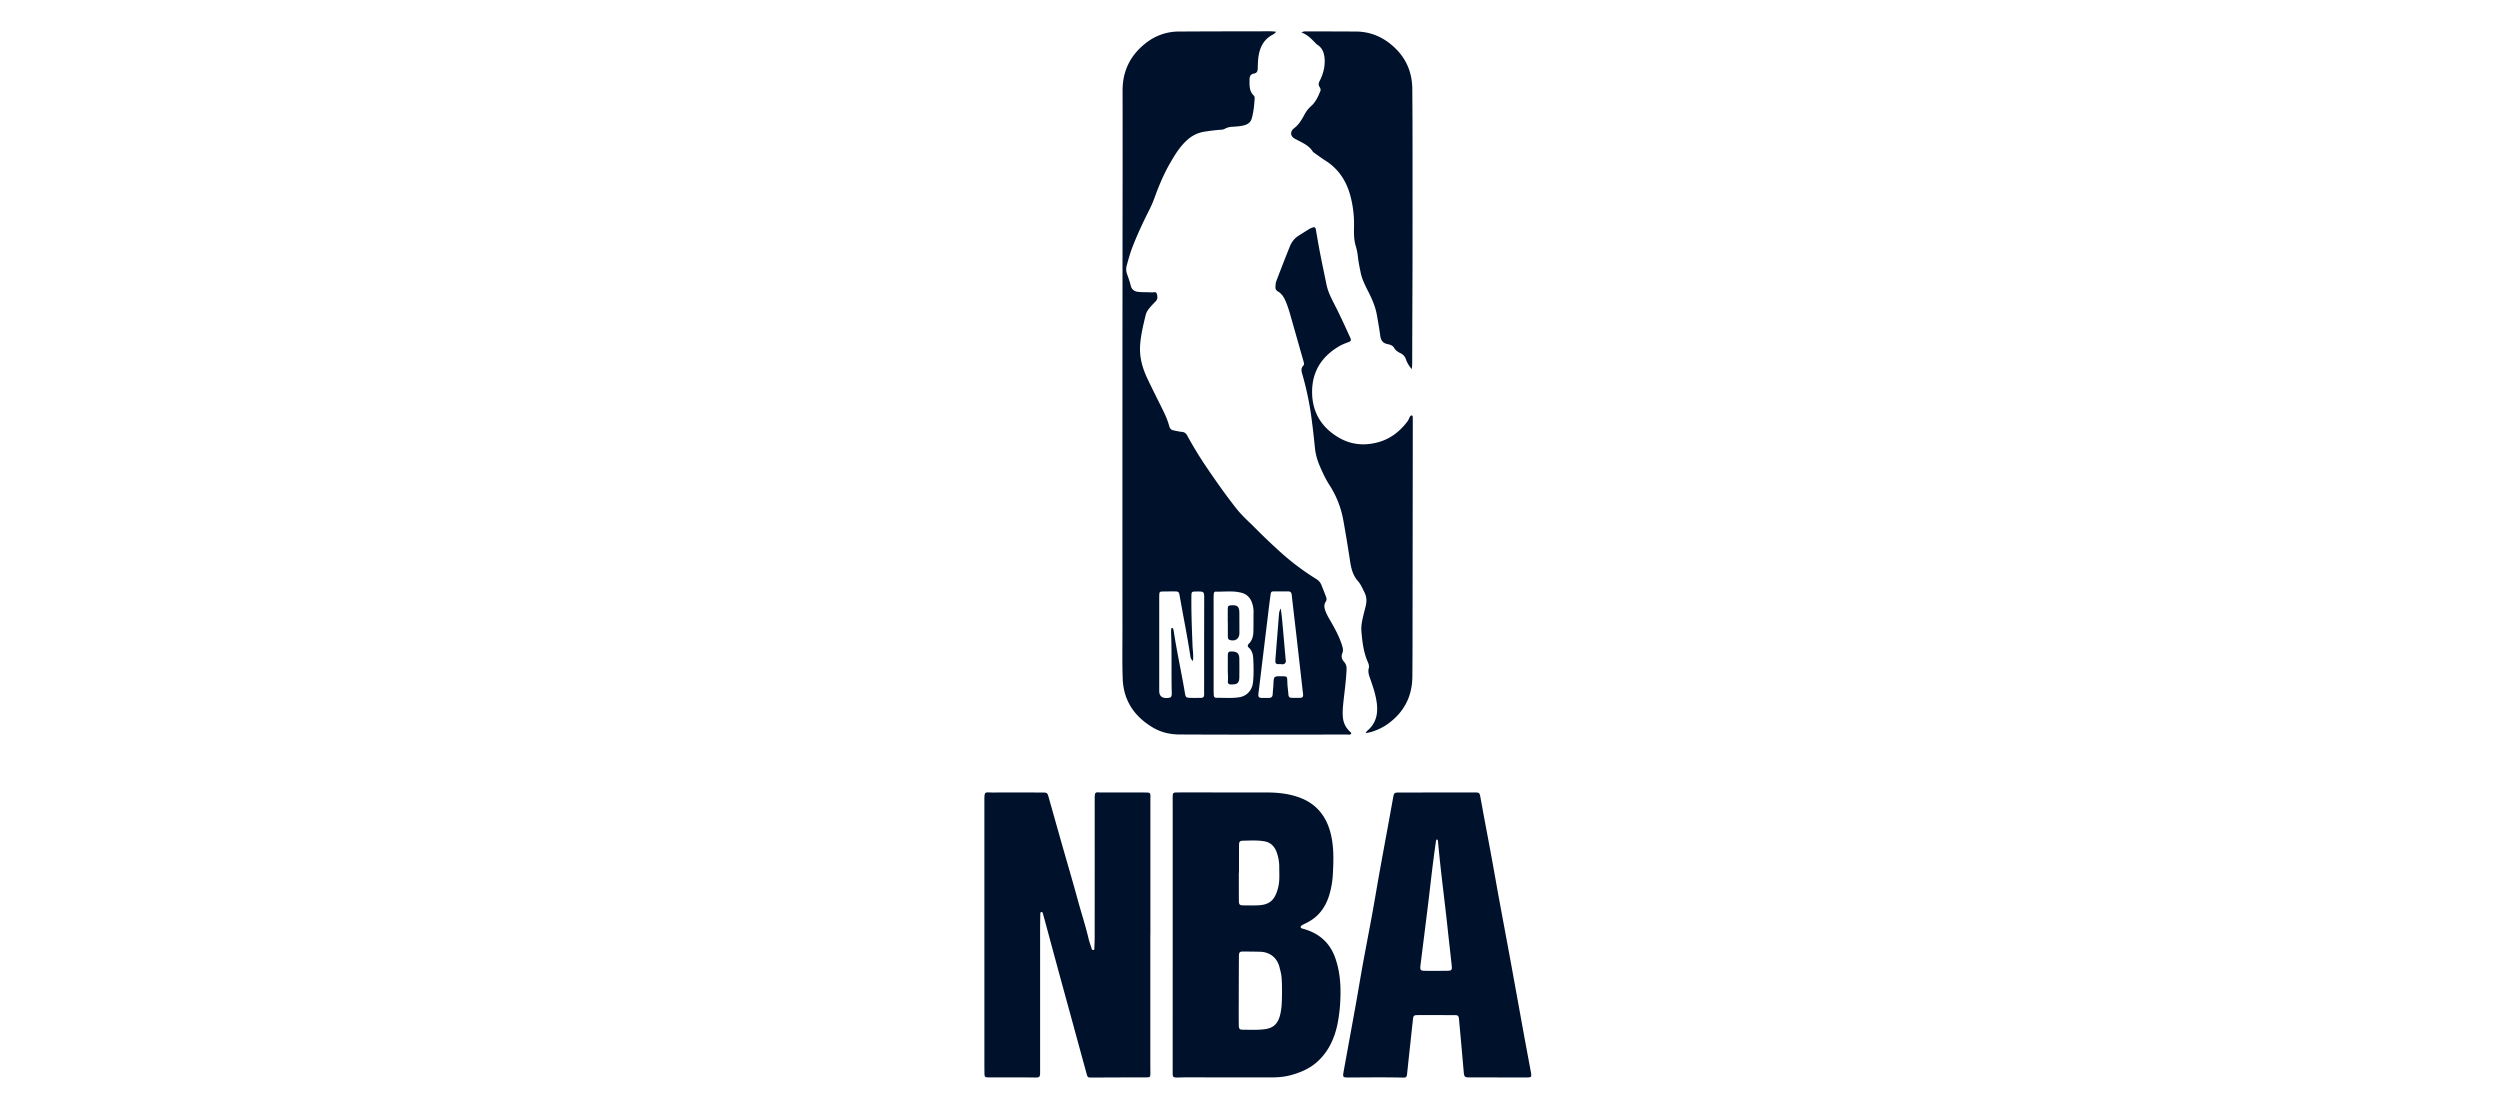 <svg xmlns="http://www.w3.org/2000/svg" fill="#00112C" viewBox="0 0 160 70"><g clip-path="url(#a)"><path d="M86.475 46.96c-.08.093-.189.05-.284.05q-3.657.007-7.313.007-1.683-.002-3.368-.01c-.608 0-1.191-.13-1.712-.437-1.186-.698-1.892-1.722-1.944-3.119-.038-1.02-.018-2.04-.018-3.061a22923 22923 0 0 1 .004-22.464c.002-4.042.013-8.084.005-12.125-.003-1.28.512-2.287 1.507-3.059a3.4 3.4 0 0 1 2.113-.724q2.61-.013 5.218-.014c.32 0 .64-.018.987.027-.084.126-.198.173-.296.231-.437.257-.677.646-.788 1.13-.076.327-.082.661-.091.994-.005.182-.062.293-.242.322-.213.036-.281.179-.282.368 0 .362-.036.735.256 1.024a.24.24 0 0 1 .071.193c-.026.433-.067.864-.185 1.284-.07.251-.252.38-.493.443-.246.064-.5.078-.751.095a1.04 1.04 0 0 0-.465.12.5.5 0 0 1-.23.065q-.559.04-1.113.131a2.1 2.1 0 0 0-1.05.503c-.482.418-.805.953-1.12 1.495-.422.728-.74 1.502-1.024 2.29a7 7 0 0 1-.343.773c-.39.777-.758 1.564-1.068 2.375-.14.367-.242.75-.347 1.128a.9.9 0 0 0 .02.538c.088.247.176.494.24.75.061.244.222.369.474.397.293.032.586.014.879.034.11.007.263-.077.314.091.05.166.066.344-.075.483-.151.15-.295.303-.427.47a1.05 1.05 0 0 0-.21.399c-.163.686-.339 1.371-.362 2.083-.023.716.18 1.378.482 2.014.329.693.678 1.376 1.016 2.065.152.309.284.626.373.959.041.155.131.243.288.27.17.029.337.078.507.09.172.013.274.09.354.238a25 25 0 0 0 1.348 2.192c.579.85 1.173 1.689 1.812 2.497.368.465.81.844 1.221 1.26q.695.699 1.422 1.362a16 16 0 0 0 2.429 1.853c.163.1.286.22.355.396.1.253.203.506.298.761.04.106.05.212-.023.318-.132.197-.087.402-.009.607.108.285.274.54.422.803.243.432.47.871.623 1.345.057.176.106.352.03.531-.092.215-.028.405.112.56.134.15.167.307.158.5-.031.686-.125 1.367-.2 2.05-.036.34-.068.682-.031 1.027.036.348.186.635.436.874.044.041.1.074.09.15zM76.345 42.3a.43.43 0 0 1-.163-.31c-.199-1.308-.464-2.604-.692-3.907-.033-.194-.083-.23-.285-.232q-.379-.001-.758.005c-.236.003-.248.017-.255.266q-.003.151-.002.303v5.79q0 .467.472.457c.286-.007.337-.056.33-.34-.032-1.282.009-2.566-.043-3.848q-.003-.105.006-.211c.003-.041.018-.08.071-.076.035.001.052.027.06.055a1 1 0 0 1 .028.118c.205 1.348.503 2.678.727 4.023.038.222.079.26.292.268.243.01.485.003.728.003.156 0 .208-.084.205-.233-.006-.313-.001-.626-.001-.94q-.001-2.56.004-5.122c.001-.518.01-.518-.508-.512-.296.003-.309.016-.312.305-.011 1.06.032 2.12.074 3.18.012.298.073.597.023.958m1.326-1.054v2.818q0 .213.01.424c.005.105.057.176.169.173.494-.01.991.042 1.483-.041.472-.08.8-.45.856-.933.05-.433.043-.868.028-1.3-.01-.339-.012-.694-.307-.95-.082-.072-.061-.163.016-.239.224-.221.287-.504.291-.803.007-.414.004-.828.01-1.242a1.7 1.7 0 0 0-.06-.45c-.098-.375-.31-.655-.698-.761-.546-.15-1.105-.063-1.659-.078-.08-.002-.125.058-.13.14a4 4 0 0 0-.01.242zm4.314-3.394v-.003q-.18.002-.363 0c-.26-.005-.279.001-.313.254-.068.49-.125.98-.185 1.472l-.544 4.479c-.016.13-.038.26-.045.39-.009.163.042.216.208.222.151.006.303 0 .455.001.158.002.244-.066.253-.232.01-.212.038-.422.047-.634.023-.525.02-.525.533-.52.341.003.35.006.357.362.005.273.05.542.07.814.009.119.056.198.177.202q.304.01.606 0c.11-.004.162-.074.159-.182-.003-.06-.014-.12-.02-.18q-.206-1.821-.413-3.642c-.099-.862-.203-1.724-.298-2.587-.017-.15-.08-.22-.23-.217q-.227.002-.454 0M73.62 59.846v8.217c0 .202.006.404.004.606-.003.275-.01.281-.296.284-.304.003-.607 0-.91 0l-2.519.01c-.286.002-.29.002-.367-.279q-.375-1.371-.749-2.742l-1.04-3.797-.822-3.039q-.086-.321-.175-.641c-.013-.046-.03-.103-.095-.096-.066.008-.07.068-.07.116q-.012.53-.014 1.06v8.852c0 .606.039.568-.55.561-.91-.01-1.82-.004-2.73-.006-.253 0-.277-.021-.282-.275q-.006-.424-.004-.849L63 51.275c0-.677.016-.55.559-.554 1.042-.005 2.083-.002 3.125 0 .344.002.346.006.443.352q.394 1.397.79 2.796c.35 1.233.715 2.461 1.052 3.697.231.846.504 1.68.707 2.535.046.196.118.386.18.578.018.056.034.127.11.123.086-.004.071-.083.073-.138.01-.232.02-.464.02-.697q.004-4.395.001-8.791c0-.568.043-.456.463-.456q1.365-.002 2.73 0 .107 0 .213.005c.11.006.162.07.162.178q-.001.09-.003.182v8.762zM75.053 59.834v-8l-.002-.818c0-.266.026-.298.29-.3q1.197-.002 2.396 0 1.668 0 3.336.002c.712.001 1.416.076 2.087.321 1.108.405 1.745 1.225 2.015 2.354.195.816.175 1.642.132 2.47a5.7 5.7 0 0 1-.255 1.486c-.246.755-.688 1.339-1.404 1.7q-.15.075-.297.152c-.053.029-.111.066-.107.134.004.076.075.083.133.1.223.062.438.137.649.24.7.343 1.163.888 1.422 1.612.304.85.373 1.732.336 2.626a10 10 0 0 1-.19 1.653c-.194.91-.57 1.724-1.261 2.362-.476.44-1.057.695-1.677.87-.433.123-.874.157-1.32.157-1.84 0-3.68-.004-5.52-.004-.162 0-.323.012-.485.01-.253-.005-.28-.034-.28-.28l.002-8.09v-.758zm6.996 3.674c-.003-.346.002-.71-.042-1.07-.021-.17-.071-.335-.11-.502-.144-.624-.603-1.004-1.245-1.024-.342-.01-.685-.01-1.028-.015-.292-.005-.333.032-.334.327q-.007 1.452-.01 2.904-.004.726.002 1.452c.003.261.043.32.254.321.454.004.912.026 1.361-.026.505-.058.857-.263 1.02-.88.13-.484.123-.977.132-1.487m-2.753-7.663h-.01q-.002.894.002 1.788c.002.265.043.306.295.31.323.003.647.012.97-.005.633-.033.97-.282 1.17-.87q.049-.145.084-.292c.107-.438.06-.884.065-1.327a2.7 2.7 0 0 0-.141-.834c-.121-.39-.366-.686-.781-.765-.458-.087-.927-.053-1.392-.045-.212.004-.26.064-.26.282-.004.586-.002 1.171-.002 1.757M95.854 68.955h-1.82c-.284 0-.327-.043-.353-.329q-.147-1.675-.3-3.349c-.025-.283-.052-.308-.332-.309q-1.137-.003-2.275-.002c-.29 0-.318.022-.348.295q-.189 1.73-.372 3.463c-.022.205-.058.247-.257.242-1.143-.025-2.285-.013-3.428-.006-.443.002-.446-.002-.367-.44.261-1.44.526-2.88.785-4.321.148-.824.281-1.65.431-2.475.2-1.092.413-2.182.612-3.274.154-.844.292-1.69.444-2.535.192-1.073.391-2.145.587-3.217q.155-.849.308-1.698c.044-.243.078-.278.341-.278q2.139-.003 4.278-.004l.577-.001c.305-.002.33.017.381.302l.201 1.101c.17.913.345 1.824.512 2.737.164.894.319 1.79.483 2.683.238 1.301.484 2.6.723 3.901q.444 2.444.887 4.888.212 1.146.426 2.292.01.045.016.09c.022.203-.002.234-.198.246-.04.003-.08 0-.121 0h-1.82zm-3.89-15.235c-.06.04-.062.106-.07.16q-.118.84-.223 1.68c-.093.76-.176 1.522-.27 2.282-.16 1.312-.328 2.622-.49 3.933-.038.314-.001.355.311.358q.683.004 1.364-.002c.32-.002.355-.036.322-.348-.085-.803-.18-1.604-.265-2.406-.194-1.826-.443-3.645-.606-5.473-.006-.067 0-.14-.073-.184"/><path d="M87.397 46.918c.05-.07.072-.12.11-.15.67-.562.711-1.298.558-2.075-.092-.466-.253-.915-.41-1.363-.064-.185-.106-.37-.054-.563.043-.16-.018-.3-.078-.438-.263-.613-.336-1.267-.392-1.919-.039-.456.097-.9.203-1.342.03-.127.069-.253.092-.382.048-.265.028-.52-.097-.767-.128-.252-.234-.52-.422-.732-.326-.366-.431-.806-.502-1.273a98 98 0 0 0-.435-2.63 6.1 6.1 0 0 0-.882-2.236c-.278-.434-.491-.905-.688-1.381a3.9 3.9 0 0 1-.253-1.088 52 52 0 0 0-.242-2.044 19 19 0 0 0-.545-2.543c-.06-.206-.128-.402.05-.59.068-.07.046-.167.02-.26-.244-.853-.484-1.707-.729-2.561-.125-.436-.237-.875-.416-1.294-.11-.256-.247-.49-.493-.631-.136-.078-.177-.18-.162-.325.012-.11.01-.221.05-.328q.424-1.117.868-2.226c.119-.295.294-.524.56-.691.23-.145.46-.293.692-.434.068-.041.146-.068.221-.096.112-.042.171.006.19.12.027.158.058.317.084.477.17 1.026.393 2.042.6 3.06.105.514.358.966.589 1.424.327.649.629 1.31.93 1.97.077.17.059.228-.124.294-.2.073-.398.15-.582.258-1.127.66-1.742 1.63-1.734 2.95.008 1.308.632 2.282 1.747 2.92.776.443 1.625.512 2.496.27.784-.22 1.38-.694 1.862-1.33.06-.08.095-.178.14-.268.028-.056.062-.118.129-.11.081.009.065.089.067.144q.006.181.004.363-.007 6.062-.015 12.124c-.001 1.364 0 2.728-.013 4.093-.012 1.28-.551 2.294-1.598 3.034-.418.295-.962.516-1.396.57M90.354 23.626a2 2 0 0 1-.374-.622.64.64 0 0 0-.345-.397c-.166-.08-.317-.181-.412-.345-.098-.169-.273-.207-.436-.243-.292-.064-.411-.244-.45-.526-.058-.44-.137-.876-.213-1.313-.091-.523-.294-1.005-.532-1.475-.206-.405-.416-.81-.51-1.26-.069-.336-.138-.673-.176-1.014a4 4 0 0 0-.144-.71c-.124-.414-.11-.84-.104-1.263a7 7 0 0 0-.256-2.006c-.258-.906-.75-1.647-1.558-2.161-.246-.157-.481-.332-.72-.501-.041-.029-.086-.06-.112-.1-.25-.387-.657-.554-1.039-.757q-.067-.035-.133-.073c-.245-.149-.277-.397-.077-.604l.022-.02c.323-.23.518-.559.7-.9.112-.212.253-.393.44-.56.279-.248.436-.6.578-.947.036-.087.006-.18-.048-.259-.091-.134-.066-.256.006-.396.225-.438.347-.907.315-1.4-.024-.373-.138-.714-.486-.924q-.013-.008-.025-.018c-.282-.282-.537-.596-.97-.752.156-.09.259-.07.356-.07q1.563 0 3.125.008c.98.005 1.809.384 2.504 1.053.742.714 1.099 1.592 1.107 2.63.023 2.697.014 5.395.016 8.093q0 1.608-.002 3.214l-.017 4.667c-.002.555 0 1.11-.004 1.666 0 .077-.013.153-.026.286zM78.577 39.853c0-.292-.004-.583.001-.875.003-.194.038-.225.227-.238.388-.027.51.086.513.478q.004.648.004 1.296c0 .354-.256.543-.6.45-.126-.035-.138-.135-.14-.238q-.002-.436 0-.873zM78.58 42.783c0-.316-.003-.587.002-.858.003-.186.053-.23.235-.23.362 0 .498.127.5.481q.006.588 0 1.176c-.004.435-.223.452-.522.453-.164 0-.225-.058-.21-.223.023-.282-.017-.562-.004-.799M81.972 38.952c.029.242.064.485.086.729.074.81.143 1.622.215 2.433.005.05.014.1.017.15.002.04.009.085-.007.119-.091.206-.28.102-.426.12-.115.016-.23-.012-.233-.166-.002-.1.007-.2.015-.3l.212-2.679c.01-.137.026-.273.12-.407"/></g><defs><clipPath id="a"><path d="M0 0H35V66.966H0z" transform="translate(63 2)"/></clipPath></defs></svg>